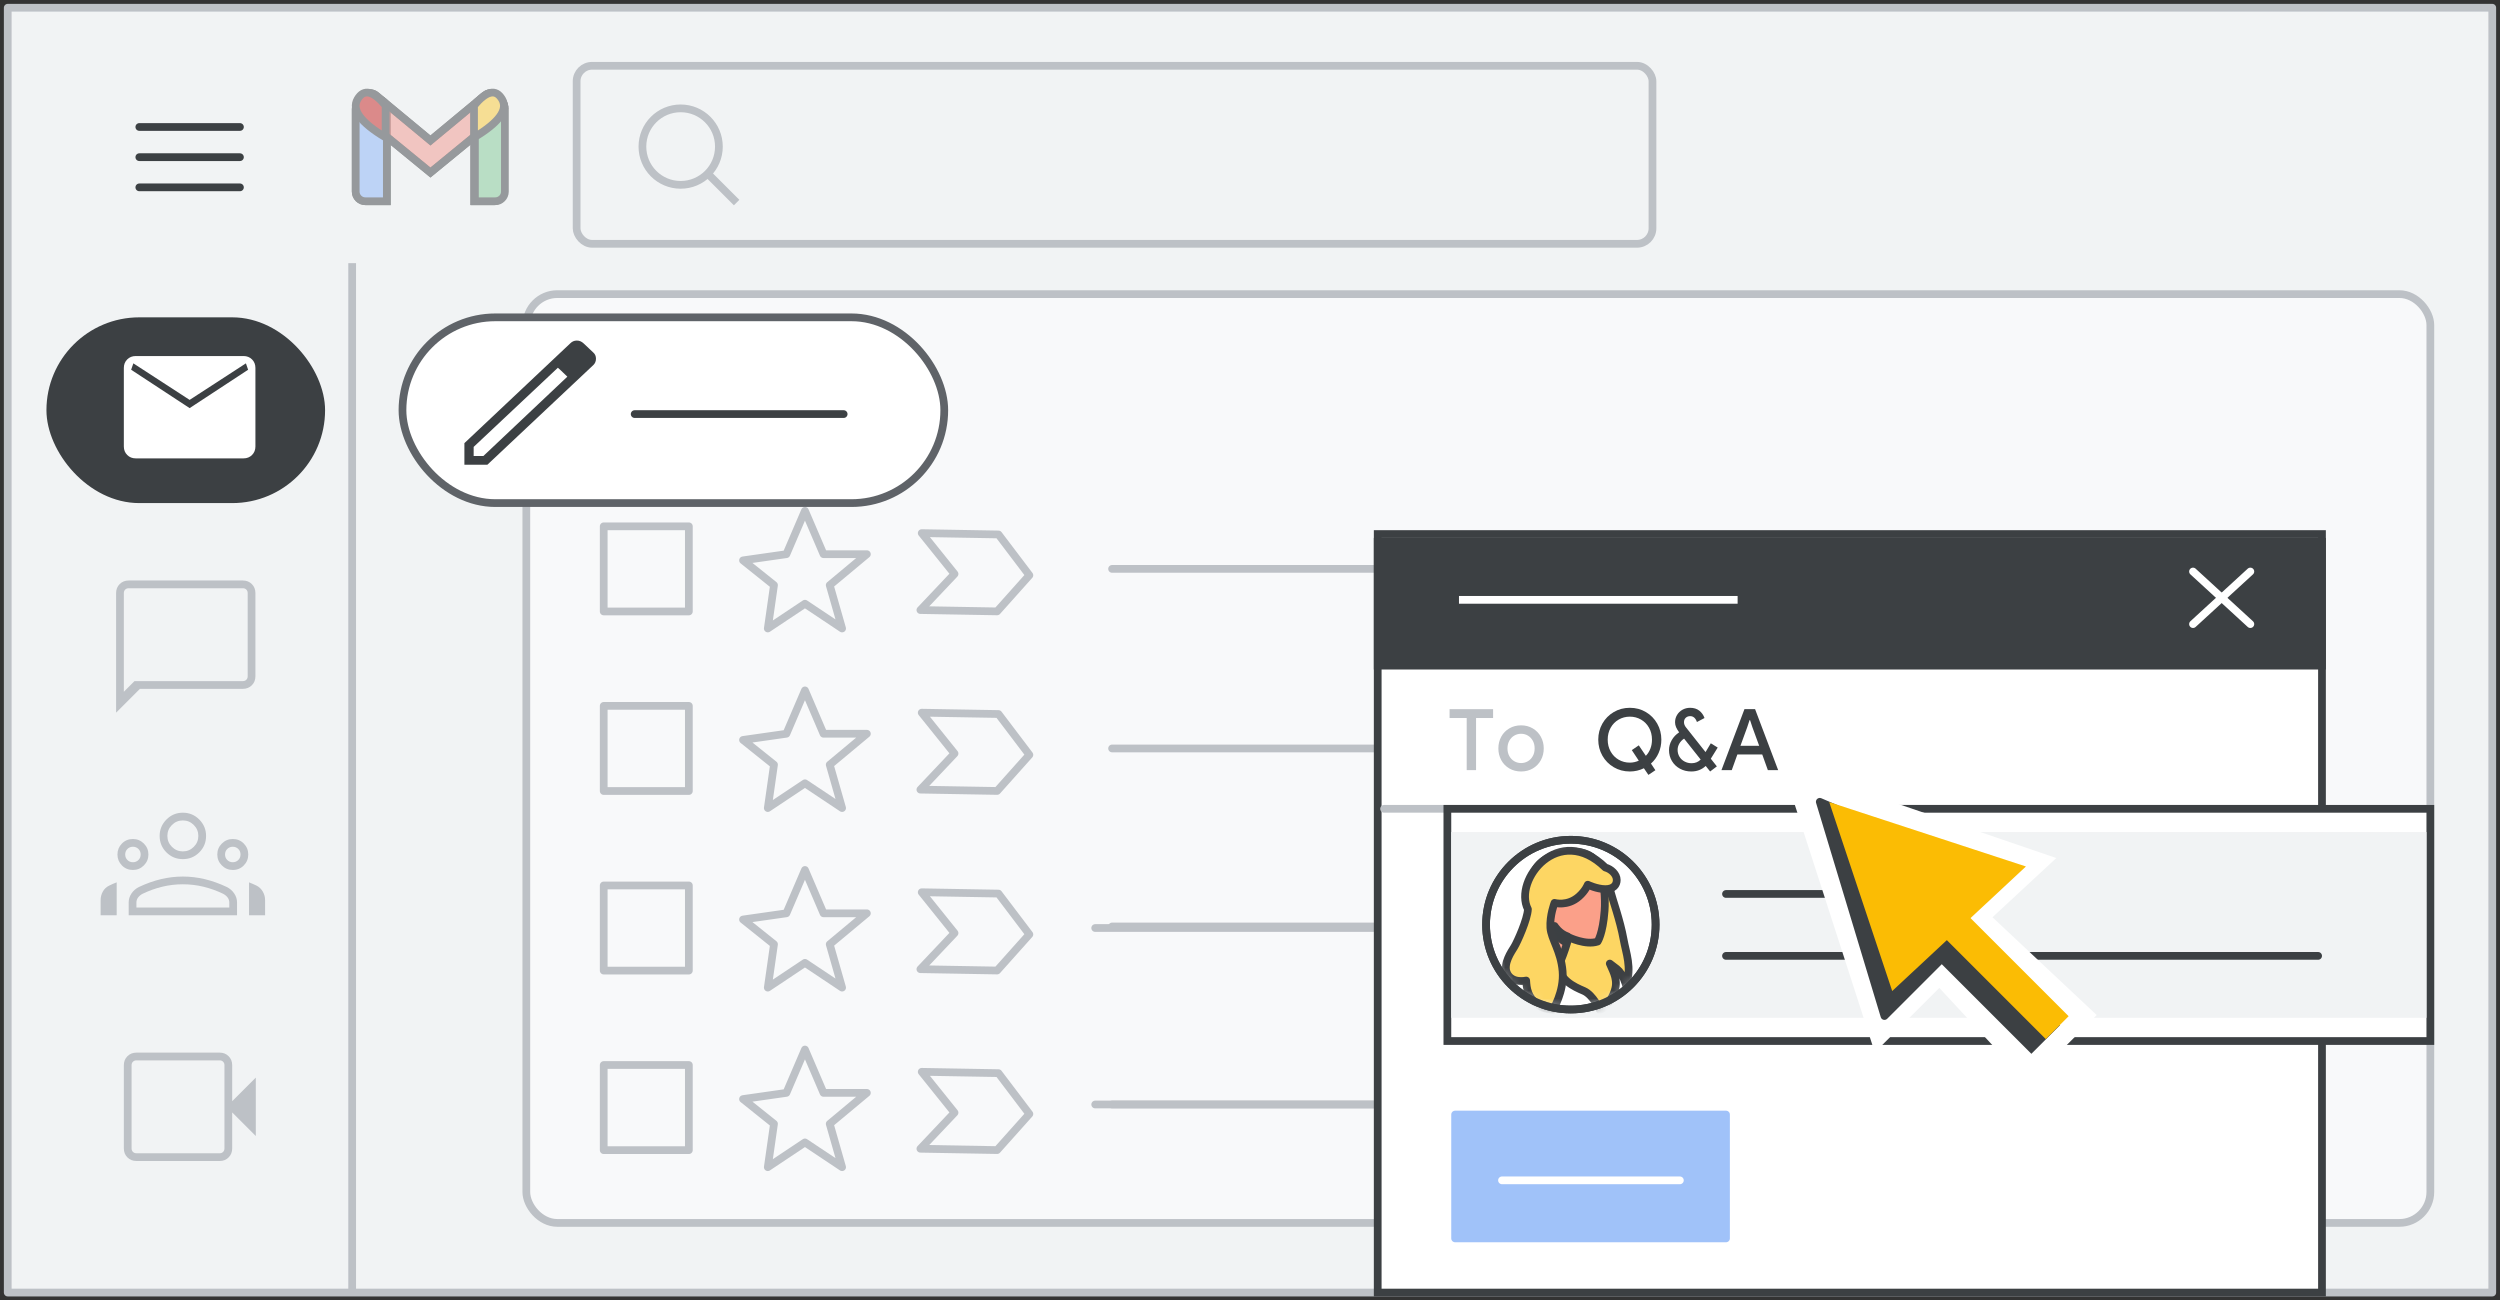 <?xml version="1.0" encoding="UTF-8"?>
<svg width="323px" height="168px" viewBox="0 0 323 168" version="1.1" xmlns="http://www.w3.org/2000/svg" xmlns:xlink="http://www.w3.org/1999/xlink">
    <rect x="0" y="0" width="323" height="168" fill="#333333" stroke="none"/>
    <title>groups-email-group</title>
    <defs>
        <ellipse id="path-1" cx="10.952" cy="10.964" rx="10.952" ry="10.964"></ellipse>
        <ellipse id="path-3" cx="10.952" cy="10.964" rx="10.952" ry="10.964"></ellipse>
    </defs>
    <g id="groups-email-group" stroke="none" stroke-width="1" fill="none" fill-rule="evenodd">
        <g id="Gmail/frame-left-nav-open-menu" transform="translate(1, 1)">
            <rect id="border-copy" stroke="#BDC1C6" fill="#F1F3F4" stroke-linejoin="round" x="0" y="0" width="321" height="166"></rect>
            <rect id="Rectangle" stroke="#BDC1C6" fill="#F8F9FA" x="67" y="37" width="246" height="120" rx="4"></rect>
            <g id="Group-3" transform="translate(51, 40)">
                <g id="Group-2">
                    <rect id="Rectangle" stroke="#5F6368" fill="#FFFFFF" x="0" y="0" width="70" height="24" rx="12"></rect>
                    <line x1="30" y1="12.5" x2="57" y2="12.5" id="Line-2" stroke="#3C4043" stroke-linecap="round"></line>
                </g>
                <g id="edit_BASELINE_P900_20dp" transform="translate(8, 3)" fill="#3C4043" fill-rule="nonzero">
                    <path d="M1.197,14.919 L2.448,14.919 L13.301,4.666 L12.702,4.076 L12.077,3.512 L1.197,13.74 L1.197,14.919 Z M0,16.047 L0,13.253 L13.681,0.359 C13.917,0.12 14.198,0 14.525,0 C14.851,0 15.141,0.12 15.395,0.359 L16.646,1.538 C16.882,1.743 17,2.012 17,2.346 C17,2.679 16.882,2.957 16.646,3.178 L2.965,16.047 L0,16.047 Z M15.803,2.333 L14.552,1.153 L15.803,2.333 Z M13.301,4.666 L12.702,4.076 L12.077,3.512 L12.077,3.486 L13.301,4.666 Z" id="Shape"></path>
                </g>
            </g>
            <line x1="44.5" y1="33.5" x2="44.5" y2="165.5" id="Line" stroke="#BDC1C6" stroke-linecap="square"></line>
            <g id="Group" transform="translate(77, 134.6)" stroke="#BDC1C6" stroke-linejoin="round">
                <g id="UI/line-dark-grey" transform="translate(63, 6.6)" stroke-linecap="round">
                    <line x1="0.5" y1="0.5" x2="73.5" y2="0.5" id="Line-5"></line>
                </g>
                <g id="UI/checkbox-light-grey" transform="translate(0, 2)">
                    <rect id="Rectangle" x="0" y="0" width="11" height="11"></rect>
                </g>
                <g id="Icons/star" transform="translate(18, 0)" stroke-linecap="round">
                    <polygon id="Path-4" points="5.6 5.6 8 0 10.4 5.6 16 5.6 11.2 9.6 12.8 15.2 8 12 3.2 15.2 4 9.6 0 6.4"></polygon>
                </g>
                <polygon id="Path" transform="translate(48, 7.971) rotate(1) translate(-48, -7.971) " points="41 3 45.329 8.202 41 12.941 50.915 12.941 55 8.202 50.915 3"></polygon>
            </g>
            <g id="Group" transform="translate(77, 111.4)" stroke="#BDC1C6" stroke-linejoin="round">
                <g id="UI/line-dark-grey" transform="translate(63, 7)" stroke-linecap="round">
                    <line x1="0.5" y1="0.5" x2="73.5" y2="0.5" id="Line-5"></line>
                </g>
                <g id="UI/checkbox-light-grey" transform="translate(0, 2)">
                    <rect id="Rectangle" x="0" y="0" width="11" height="11"></rect>
                </g>
                <g id="Icons/star" transform="translate(18, 0)" stroke-linecap="round">
                    <polygon id="Path-4" points="5.6 5.6 8 0 10.4 5.6 16 5.6 11.2 9.6 12.8 15.2 8 12 3.2 15.2 4 9.6 0 6.4"></polygon>
                </g>
                <polygon id="Path" transform="translate(48, 7.971) rotate(1) translate(-48, -7.971) " points="41 3 45.329 8.202 41 12.941 50.915 12.941 55 8.202 50.915 3"></polygon>
            </g>
            <g id="Group" transform="translate(77, 88.2)" stroke="#BDC1C6" stroke-linejoin="round">
                <g id="UI/checkbox-light-grey" transform="translate(0, 2)">
                    <rect id="Rectangle" x="0" y="0" width="11" height="11"></rect>
                </g>
                <g id="Icons/star" transform="translate(18, 0)" stroke-linecap="round">
                    <polygon id="Path-4" points="5.6 5.6 8 0 10.4 5.6 16 5.6 11.2 9.6 12.8 15.2 8 12 3.2 15.2 4 9.6 0 6.4"></polygon>
                </g>
                <polygon id="Path" transform="translate(48, 7.971) rotate(1) translate(-48, -7.971) " points="41 3 45.329 8.202 41 12.941 50.915 12.941 55 8.202 50.915 3"></polygon>
            </g>
            <g id="UI/line-dark-grey" transform="translate(142, 72)" stroke="#BDC1C6" stroke-linecap="round" stroke-linejoin="round">
                <line x1="0.682" y1="0.5" x2="100.318" y2="0.5" id="Line-5"></line>
            </g>
            <g id="UI/line-dark-grey" transform="translate(142, 95.2)" stroke="#BDC1C6" stroke-linecap="round" stroke-linejoin="round">
                <line x1="0.682" y1="0.5" x2="100.318" y2="0.5" id="Line-5"></line>
            </g>
            <g id="UI/line-dark-grey" transform="translate(142, 118.2)" stroke="#BDC1C6" stroke-linecap="round" stroke-linejoin="round">
                <line x1="0.682" y1="0.5" x2="100.318" y2="0.5" id="Line-5"></line>
            </g>
            <g id="UI/line-dark-grey" transform="translate(142, 141.2)" stroke="#BDC1C6" stroke-linecap="round" stroke-linejoin="round">
                <line x1="0.682" y1="0.5" x2="100.318" y2="0.5" id="Line-5"></line>
            </g>
            <g id="UI/checkbox-light-grey" transform="translate(77, 67)" stroke="#BDC1C6" stroke-linejoin="round">
                <rect id="Rectangle" x="0" y="0" width="11" height="11"></rect>
            </g>
            <g id="Icons/star" transform="translate(95, 65)" stroke="#BDC1C6" stroke-linecap="round" stroke-linejoin="round">
                <polygon id="Path-4" points="5.6 5.6 8 0 10.4 5.6 16 5.6 11.2 9.6 12.8 15.2 8 12 3.2 15.2 4 9.6 0 6.4"></polygon>
            </g>
            <polygon id="Path" stroke="#BDC1C6" stroke-linejoin="round" transform="translate(125, 72.971) rotate(1) translate(-125, -72.971) " points="118 68 122.329 73.202 118 77.941 127.915 77.941 132 73.202 127.915 68"></polygon>
            <g id="Gmail/left-nav-mail" transform="translate(5, 40)">
                <g id="videocam_BASELINE_P900_24dp-(3)" transform="translate(10, 95)" fill="#BDC1C6" fill-rule="nonzero">
                    <path d="M1.625,14 C1.158,14 0.771,13.846 0.463,13.537 C0.154,13.229 4.4408921e-16,12.842 4.4408921e-16,12.375 L4.4408921e-16,1.625 C4.4408921e-16,1.158 0.154,0.771 0.463,0.463 C0.771,0.154 1.158,0 1.625,0 L12.4,0 C12.85,0 13.229,0.154 13.537,0.463 C13.846,0.771 14,1.158 14,1.625 L14,6.275 L17.05,3.225 L17.05,10.775 L14,7.725 L14,12.375 C14,12.842 13.846,13.229 13.537,13.537 C13.229,13.846 12.85,14 12.4,14 L1.625,14 Z M1.625,13 L12.4,13 C12.567,13 12.708,12.942 12.825,12.825 C12.942,12.708 13,12.558 13,12.375 L13,1.625 C13,1.442 12.942,1.292 12.825,1.175 C12.708,1.058 12.567,1 12.4,1 L1.625,1 C1.442,1 1.292,1.058 1.175,1.175 C1.058,1.292 1,1.442 1,1.625 L1,12.375 C1,12.558 1.058,12.708 1.175,12.825 C1.292,12.942 1.442,13 1.625,13 Z M1,13 C1,13 1,12.942 1,12.825 C1,12.708 1,12.558 1,12.375 L1,1.625 C1,1.442 1,1.292 1,1.175 C1,1.058 1,1 1,1 C1,1 1,1.058 1,1.175 C1,1.292 1,1.442 1,1.625 L1,12.375 C1,12.558 1,12.708 1,12.825 C1,12.942 1,13 1,13 Z" id="Shape"></path>
                </g>
                <g id="gmail_groups_BASELINE_P900_24dp" transform="translate(7, 64)" fill="#BDC1C6" fill-rule="nonzero">
                    <path d="M10.625,6 C9.792,6 9.083,5.708 8.5,5.125 C7.917,4.542 7.625,3.833 7.625,3 C7.625,2.183 7.917,1.479 8.5,0.887 C9.083,0.296 9.792,0 10.625,0 C11.458,0 12.167,0.296 12.75,0.887 C13.333,1.479 13.625,2.183 13.625,3 C13.625,3.833 13.333,4.542 12.75,5.125 C12.167,5.708 11.458,6 10.625,6 Z M3.625,13.25 L3.625,11.6 C3.625,11.183 3.746,10.796 3.987,10.438 C4.229,10.079 4.55,9.8 4.95,9.6 C5.9,9.15 6.846,8.812 7.787,8.588 C8.729,8.363 9.675,8.25 10.625,8.25 C11.575,8.25 12.521,8.363 13.463,8.588 C14.404,8.812 15.35,9.15 16.3,9.6 C16.7,9.8 17.021,10.079 17.262,10.438 C17.504,10.796 17.625,11.183 17.625,11.6 L17.625,13.25 L3.625,13.25 Z M10.625,5 C11.175,5 11.646,4.804 12.037,4.412 C12.429,4.021 12.625,3.55 12.625,3 C12.625,2.45 12.429,1.979 12.037,1.587 C11.646,1.196 11.175,1 10.625,1 C10.075,1 9.604,1.196 9.213,1.587 C8.821,1.979 8.625,2.45 8.625,3 C8.625,3.55 8.821,4.021 9.213,4.412 C9.604,4.804 10.075,5 10.625,5 Z M4.625,12.25 L16.625,12.25 L16.625,11.6 C16.625,11.367 16.554,11.154 16.413,10.963 C16.271,10.771 16.075,10.608 15.825,10.475 C14.992,10.075 14.142,9.771 13.275,9.562 C12.408,9.354 11.525,9.25 10.625,9.25 C9.725,9.25 8.842,9.354 7.975,9.562 C7.108,9.771 6.258,10.075 5.425,10.475 C5.175,10.608 4.979,10.771 4.838,10.963 C4.696,11.154 4.625,11.367 4.625,11.6 L4.625,12.25 Z M0,13.25 L2.075,13.25 L2.075,9 C1.892,9.067 1.725,9.133 1.575,9.2 C1.425,9.267 1.267,9.342 1.1,9.425 C0.75,9.592 0.479,9.846 0.287,10.188 C0.096,10.529 0,10.9 0,11.3 L0,13.25 Z M19.175,13.25 L21.25,13.25 L21.25,11.3 C21.25,10.9 21.15,10.529 20.95,10.188 C20.75,9.846 20.483,9.592 20.15,9.425 C19.983,9.342 19.821,9.267 19.663,9.2 C19.504,9.133 19.342,9.067 19.175,9 L19.175,13.25 Z M4.175,6.4 C4.458,6.4 4.696,6.304 4.888,6.112 C5.079,5.921 5.175,5.683 5.175,5.4 C5.175,5.117 5.079,4.879 4.888,4.688 C4.696,4.496 4.458,4.4 4.175,4.4 C3.892,4.4 3.654,4.496 3.462,4.688 C3.271,4.879 3.175,5.117 3.175,5.4 C3.175,5.683 3.271,5.921 3.462,6.112 C3.654,6.304 3.892,6.4 4.175,6.4 Z M4.175,7.4 C3.608,7.4 3.133,7.204 2.75,6.812 C2.367,6.421 2.175,5.95 2.175,5.4 C2.175,4.85 2.367,4.379 2.75,3.987 C3.133,3.596 3.608,3.4 4.175,3.4 C4.725,3.4 5.196,3.596 5.588,3.987 C5.979,4.379 6.175,4.85 6.175,5.4 C6.175,5.95 5.979,6.421 5.588,6.812 C5.196,7.204 4.725,7.4 4.175,7.4 Z M17.075,6.4 C17.358,6.4 17.596,6.304 17.788,6.112 C17.979,5.921 18.075,5.683 18.075,5.4 C18.075,5.117 17.979,4.879 17.788,4.688 C17.596,4.496 17.358,4.4 17.075,4.4 C16.792,4.4 16.554,4.496 16.363,4.688 C16.171,4.879 16.075,5.117 16.075,5.4 C16.075,5.683 16.171,5.921 16.363,6.112 C16.554,6.304 16.792,6.4 17.075,6.4 Z M17.075,7.4 C16.525,7.4 16.054,7.204 15.662,6.812 C15.271,6.421 15.075,5.95 15.075,5.4 C15.075,4.85 15.271,4.379 15.662,3.987 C16.054,3.596 16.525,3.4 17.075,3.4 C17.642,3.4 18.117,3.596 18.5,3.987 C18.883,4.379 19.075,4.85 19.075,5.4 C19.075,5.95 18.883,6.421 18.5,6.812 C18.117,7.204 17.642,7.4 17.075,7.4 Z" id="Shape"></path>
                </g>
                <g id="chat_bubble_BASELINE_P900_24dp" transform="translate(9, 34)" fill="#BDC1C6" fill-rule="nonzero">
                    <path d="M0,17.075 L0,1.625 C0,1.158 0.154,0.771 0.463,0.463 C0.771,0.154 1.158,0 1.625,0 L16.375,0 C16.842,0 17.229,0.154 17.538,0.463 C17.846,0.771 18,1.158 18,1.625 L18,12.375 C18,12.842 17.846,13.229 17.538,13.537 C17.229,13.846 16.842,14 16.375,14 L3.075,14 L0,17.075 Z M2.375,13 L16.375,13 C16.558,13 16.708,12.942 16.825,12.825 C16.942,12.708 17,12.558 17,12.375 L17,1.625 C17,1.442 16.942,1.292 16.825,1.175 C16.708,1.058 16.558,1 16.375,1 L1.625,1 C1.442,1 1.292,1.058 1.175,1.175 C1.058,1.292 1,1.442 1,1.625 L1,14.375 L2.375,13 Z M1,13 L1,1.625 C1,1.442 1,1.292 1,1.175 C1,1.058 1,1 1,1 C1,1 1,1.058 1,1.175 C1,1.292 1,1.442 1,1.625 L1,12.375 C1,12.558 1,12.708 1,12.825 C1,12.942 1,13 1,13 Z" id="Shape"></path>
                </g>
                <g id="Group-3">
                    <rect id="Rectangle" fill="#3C4043" x="0" y="0" width="36" height="24" rx="12"></rect>
                    <g id="mail_BASELINE_P900_24dp-(3)" transform="translate(10, 5)" fill="#FFFFFF" fill-rule="nonzero">
                        <path d="M1.535,13.222 C1.094,13.222 0.728,13.077 0.437,12.785 C0.146,12.494 0,12.128 0,11.688 L0,1.535 C0,1.094 0.146,0.728 0.437,0.437 C0.728,0.146 1.094,0 1.535,0 L15.465,0 C15.906,0 16.272,0.146 16.563,0.437 C16.854,0.728 17,1.094 17,1.535 L17,11.688 C17,12.128 16.854,12.494 16.563,12.785 C16.272,13.077 15.906,13.222 15.465,13.222 L1.535,13.222 Z M8.5,6.729 L0.944,1.771 L0.944,11.688 C0.944,11.861 1,12.002 1.11,12.113 C1.22,12.223 1.362,12.278 1.535,12.278 L15.465,12.278 C15.638,12.278 15.78,12.223 15.89,12.113 C16,12.002 16.056,11.861 16.056,11.688 L16.056,1.771 L8.5,6.729 Z M8.5,5.667 L15.772,0.944 L1.228,0.944 L8.5,5.667 Z M16.056,1.771 L15.772,0.944 L1.228,0.944 L0.944,1.771 L0.944,11.688 C0.944,11.861 1,12.002 1.11,12.113 C1.22,12.223 1.362,12.278 1.535,12.278 L15.465,12.278 C15.638,12.278 15.78,12.223 15.89,12.113 C16,12.002 16.056,11.861 16.056,11.688 L16.056,1.771 Z" id="Shape"></path>
                    </g>
                </g>
            </g>
            <g id="Group-4" transform="translate(17, 10)">
                <g id="Logos/gmail" opacity="0.5" transform="translate(27.957, 0.957)">
                    <g id="Group-6" transform="translate(0, -0)">
                        <g id="Group" fill="#FFFFFF">
                            <path d="M1.244,0.858 L2.779,0.858 C3.466,0.858 4.023,1.415 4.023,2.102 L4.023,14.043 L4.023,14.043 L1.244,14.043 C0.557,14.043 9.99219893e-16,13.486 0,12.799 L0,2.102 C-8.41179808e-17,1.415 0.557,0.858 1.244,0.858 Z" id="Rectangle" stroke="#3C4043"></path>
                            <path d="M16.531,0.858 L17.905,0.858 C18.592,0.858 19.149,1.415 19.149,2.102 L19.149,12.799 C19.149,13.486 18.592,14.043 17.905,14.043 L15.287,14.043 L15.287,14.043 L15.287,2.102 C15.287,1.415 15.844,0.858 16.531,0.858 Z" id="Rectangle" stroke="#3C4043"></path>
                            <path d="M16.71,0.344 C17.249,-0.082 18.031,0.009 18.457,0.548 L18.457,0.548 L18.935,1.152 C19.355,1.684 19.272,2.455 18.747,2.885 L18.747,2.885 L9.655,10.335 L0.563,2.885 C0.038,2.455 -0.046,1.684 0.375,1.152 L0.853,0.548 C1.279,0.009 2.061,-0.082 2.6,0.344 L2.622,0.362 L2.622,0.362 L9.655,6.193 L16.687,0.362 C16.691,0.359 16.695,0.356 16.699,0.353 Z" id="Combined-Shape" stroke="#3C4043" fill-opacity="0.54"></path>
                            <path d="M15.287,5.802 L15.287,1.682 C16.896,-0.24 18.103,-0.515 18.908,0.858 C19.712,2.232 18.505,3.88 15.287,5.802 Z" id="Path-4"></path>
                            <path d="M0,5.802 L0,1.682 C1.609,-0.24 2.816,-0.515 3.621,0.858 C4.425,2.232 3.218,3.88 0,5.802 Z" id="Path-4" transform="translate(1.931, 2.901) scale(-1, 1) translate(-1.931, -2.901) "></path>
                        </g>
                        <g id="Group" stroke="#3C4043">
                            <path d="M1.244,0.858 L2.779,0.858 C3.466,0.858 4.023,1.415 4.023,2.102 L4.023,14.043 L4.023,14.043 L1.244,14.043 C0.557,14.043 -1.37926624e-16,13.486 0,12.799 L0,2.102 C-8.41179808e-17,1.415 0.557,0.858 1.244,0.858 Z" id="Rectangle" fill="#8AB4F8"></path>
                            <path d="M16.646,0.858 L18.03,0.858 C18.717,0.858 19.274,1.415 19.274,2.102 L19.274,12.799 C19.274,13.486 18.717,14.043 18.03,14.043 L15.402,14.043 L15.402,14.043 L15.402,2.102 C15.402,1.415 15.959,0.858 16.646,0.858 Z" id="Rectangle" fill="#81C995"></path>
                            <path d="M16.71,0.344 C17.249,-0.082 18.031,0.009 18.457,0.548 L18.457,0.548 L18.935,1.152 C19.355,1.684 19.272,2.455 18.747,2.885 L18.747,2.885 L9.655,10.335 L0.563,2.885 C0.038,2.455 -0.046,1.684 0.375,1.152 L0.853,0.548 C1.279,0.009 2.061,-0.082 2.6,0.344 C2.607,0.35 2.615,0.356 2.622,0.362 L9.654,6.193 L16.687,0.362 L16.687,0.362 Z" id="Combined-Shape" fill-opacity="0.54" fill="#EA4335"></path>
                            <path d="M15.287,5.802 L15.287,1.682 C16.896,-0.24 18.103,-0.515 18.908,0.858 C19.712,2.232 18.505,3.88 15.287,5.802 Z" id="Path-4" fill="#FCC934"></path>
                            <path d="M0,5.802 L0,1.682 C1.609,-0.24 2.816,-0.515 3.621,0.858 C4.425,2.232 3.218,3.88 0,5.802 Z" id="Path-4" fill="#C5221F" transform="translate(1.931, 2.901) scale(-1, 1) translate(-1.931, -2.901) "></path>
                        </g>
                    </g>
                </g>
                <g id="UI/menu-dark-grey" transform="translate(0, 5)" stroke="#3C4043" stroke-linecap="round" stroke-linejoin="round">
                    <line x1="1.40946282e-16" y1="0.406" x2="13" y2="0.406" id="Line"></line>
                    <line x1="1.40946282e-16" y1="4.306" x2="13" y2="4.306" id="Line"></line>
                    <line x1="1.40946282e-16" y1="8.206" x2="13" y2="8.206" id="Line"></line>
                </g>
            </g>
        </g>
        <rect id="Rectangle" stroke="#3C4043" fill="#FFFFFF" x="178" y="69" width="122" height="98"></rect>
        <rect id="Rectangle" stroke="#3C4043" fill="#3C4043" x="178" y="70" width="122" height="16"></rect>
        <g id="UI/button-blue" opacity="0.5" transform="translate(188, 144)">
            <rect id="Rectangle" stroke="#4285F4" fill="#4285F4" fill-rule="nonzero" stroke-linejoin="round" x="0" y="0" width="35" height="16"></rect>
            <line x1="6.058" y1="8.5" x2="29.04" y2="8.5" id="Line" stroke="#FFFFFF" stroke-linecap="round"></line>
        </g>
        <g id="UI/line-light-grey" transform="translate(178, 104)" stroke="#BDC1C6" stroke-linecap="round" stroke-linejoin="round">
            <line x1="0.824" y1="0.5" x2="121.176" y2="0.5" id="Line-5"></line>
        </g>
        <line x1="189" y1="77.5" x2="224" y2="77.5" id="Line-4" stroke="#FFFFFF" stroke-linecap="square"></line>
        <rect id="Rectangle-Copy" stroke="#3C4043" fill="#FFFFFF" x="187" y="104.5" width="127" height="30"></rect>
        <rect id="Rectangle-Copy-2" fill="#F1F3F4" x="187.5" y="107.5" width="126" height="24"></rect>
        <line x1="223" y1="115.5" x2="258" y2="115.5" id="Line-2" stroke="#3C4043" stroke-linecap="round"></line>
        <line x1="223" y1="123.5" x2="299.5" y2="123.5" id="Line-2-Copy" stroke="#3C4043" stroke-linecap="round"></line>
        <g id="Icons/close" transform="translate(283, 73.5)" stroke="#FFFFFF" stroke-linecap="round">
            <line x1="0.337" y1="0.34" x2="7.745" y2="7.135" id="Line-8"></line>
            <line x1="0.337" y1="0.34" x2="7.745" y2="7.135" id="Line-8" transform="translate(4.041, 3.738) scale(-1, 1) translate(-4.041, -3.738) "></line>
        </g>
        <g id="Group-4" transform="translate(74, 8)" stroke="#BDC1C6">
            <rect id="Rectangle" x="0.5" y="0.5" width="139" height="23" rx="2"></rect>
            <g id="Group" transform="translate(9, 6)">
                <circle id="Oval" cx="4.941" cy="4.941" r="4.941"></circle>
                <line x1="8.824" y1="8.824" x2="11.818" y2="11.818" id="Line-6" stroke-linecap="square"></line>
            </g>
        </g>
        <g id="Q&amp;A-Copy" transform="translate(206.495, 91.448)" fill="#3C4043" fill-rule="nonzero">
            <path d="M5.896,7.81 C5.324,8.089 4.719,8.228 4.081,8.228 C3.318,8.228 2.625,8.045 2.002,7.678 C1.379,7.311 0.889,6.814 0.533,6.188 C0.178,5.561 0,4.869 0,4.114 C0,3.359 0.178,2.667 0.533,2.041 C0.889,1.413 1.379,0.917 2.002,0.55 C2.625,0.183 3.318,0 4.081,0 C4.844,0 5.535,0.183 6.154,0.55 C6.774,0.917 7.262,1.413 7.617,2.041 C7.973,2.667 8.151,3.359 8.151,4.114 C8.151,4.73 8.034,5.306 7.799,5.841 C7.564,6.376 7.234,6.831 6.809,7.205 L7.381,8.063 L6.479,8.668 L5.896,7.81 Z M4.081,7.084 C4.477,7.084 4.862,7 5.236,6.831 L4.334,5.467 L5.236,4.851 L6.149,6.204 C6.398,5.947 6.593,5.641 6.732,5.285 C6.871,4.93 6.941,4.539 6.941,4.114 C6.941,3.542 6.814,3.03 6.561,2.579 C6.309,2.128 5.964,1.776 5.527,1.524 C5.091,1.27 4.609,1.144 4.081,1.144 C3.553,1.144 3.071,1.27 2.635,1.524 C2.198,1.776 1.853,2.128 1.601,2.579 C1.347,3.03 1.221,3.542 1.221,4.114 C1.221,4.686 1.347,5.197 1.601,5.649 C1.853,6.099 2.198,6.452 2.635,6.705 C3.071,6.957 3.553,7.084 4.081,7.084 Z" id="Shape"></path>
            <path d="M14.542,6.578 L15.323,7.568 L14.454,8.228 L13.882,7.513 C13.369,7.99 12.749,8.228 12.023,8.228 C11.488,8.228 11,8.109 10.56,7.87 C10.12,7.632 9.774,7.302 9.521,6.88 C9.268,6.459 9.141,5.988 9.141,5.467 C9.141,5.02 9.257,4.593 9.488,4.186 C9.719,3.779 10.039,3.439 10.45,3.168 C10.281,2.941 10.151,2.723 10.059,2.514 C9.968,2.304 9.922,2.09 9.922,1.87 C9.922,1.525 10.008,1.21 10.181,0.924 C10.353,0.638 10.588,0.412 10.884,0.247 C11.181,0.083 11.51,0 11.869,0 C12.346,0 12.74,0.123 13.052,0.368 C13.363,0.614 13.589,0.931 13.728,1.32 L12.749,1.837 C12.573,1.331 12.283,1.078 11.88,1.078 C11.645,1.078 11.453,1.149 11.303,1.292 C11.152,1.435 11.077,1.624 11.077,1.859 C11.077,2.101 11.169,2.332 11.352,2.552 L13.86,5.72 L14.542,4.587 L15.433,5.137 L14.542,6.578 Z M12.056,7.161 C12.525,7.161 12.918,7.003 13.233,6.688 L11.088,3.982 C10.831,4.151 10.628,4.363 10.477,4.62 C10.327,4.877 10.252,5.148 10.252,5.434 C10.252,5.764 10.333,6.061 10.494,6.325 C10.655,6.589 10.875,6.794 11.154,6.941 C11.433,7.088 11.733,7.161 12.056,7.161 Z" id="Shape"></path>
            <path d="M18.887,0.176 L20.262,0.176 L23.243,8.052 L21.912,8.052 L21.186,6.028 L17.974,6.028 L17.248,8.052 L15.917,8.052 L18.887,0.176 Z M20.79,4.906 L19.91,2.497 L19.613,1.595 L19.547,1.595 L19.25,2.497 L18.37,4.906 L20.79,4.906 Z" id="Shape"></path>
        </g>
        <g id="To-Copy" transform="translate(187.286, 91.624)" fill="#BDC1C6" fill-rule="nonzero">
            <polygon id="Path" points="2.211 1.144 0 1.144 0 0 5.621 0 5.621 1.144 3.421 1.144 3.421 7.876 2.211 7.876"></polygon>
            <path d="M9.24,8.052 C8.675,8.052 8.169,7.922 7.722,7.662 C7.275,7.401 6.926,7.044 6.677,6.589 C6.428,6.134 6.303,5.628 6.303,5.071 C6.303,4.514 6.428,4.008 6.677,3.553 C6.926,3.098 7.275,2.741 7.722,2.481 C8.169,2.22 8.675,2.09 9.24,2.09 C9.797,2.09 10.3,2.222 10.747,2.486 C11.194,2.75 11.543,3.109 11.792,3.564 C12.041,4.019 12.166,4.521 12.166,5.071 C12.166,5.628 12.041,6.134 11.792,6.589 C11.543,7.044 11.196,7.401 10.752,7.662 C10.309,7.922 9.805,8.052 9.24,8.052 Z M9.24,6.963 C9.555,6.963 9.845,6.886 10.109,6.732 C10.373,6.578 10.586,6.358 10.747,6.072 C10.908,5.786 10.989,5.452 10.989,5.071 C10.989,4.69 10.908,4.356 10.747,4.07 C10.586,3.784 10.373,3.564 10.109,3.41 C9.845,3.256 9.555,3.179 9.24,3.179 C8.925,3.179 8.633,3.256 8.366,3.41 C8.098,3.564 7.883,3.784 7.722,4.07 C7.561,4.356 7.48,4.69 7.48,5.071 C7.48,5.452 7.561,5.786 7.722,6.072 C7.883,6.358 8.098,6.578 8.366,6.732 C8.633,6.886 8.925,6.963 9.24,6.963 Z" id="Shape"></path>
        </g>
        <g id="People/profile14" transform="translate(192, 108.5)">
            <mask id="mask-2" fill="white">
                <use xlink:href="#path-1"></use>
            </mask>
            <use id="Oval" stroke="#3C4043" fill="#FFFFFF" xlink:href="#path-1"></use>
            <g id="Group" mask="url(#mask-2)" fill-rule="nonzero" stroke-linecap="round" stroke-linejoin="round">
                <g transform="translate(2.558, 1.417)" id="Path">
                    <path d="M13.572,3.188 C13.572,3.188 13.304,4.322 13.531,5.289 C13.737,6.15 14.769,9.007 15.202,11.423 C15.532,13.272 16.296,15.058 15.532,17.39 C15.532,17.39 15.182,15.94 14.336,15.268 L13.428,14.575 C13.655,15.205 14.459,16.402 14.15,17.747 C13.902,18.839 13.056,20.205 12.149,20.583 C12.149,20.583 11.282,18.629 10.065,18.104 C8.847,17.579 6.825,16.718 6.66,14.407 C6.495,12.096 8.62,3.23 8.62,3.23 L13.572,3.23 L13.572,3.188 Z" stroke="#3D4043" fill="#FDD663"></path>
                    <path d="M6.551,15.467 C6.551,15.467 7.595,13.277 8.107,11.171 C8.107,11.171 10.298,12.255 11.854,11.734 C11.854,11.734 12.53,10.774 12.755,7.75 C12.878,6.227 12.673,3.912 12.264,2.494 C11.813,0.888 10.278,-0.196 7.759,0.2 C4.34,0.721 2.763,2.64 3.398,5.956 C4.135,9.898 3.746,9.898 2.558,12.443 C2.579,12.443 3.398,15.196 6.551,15.467 Z" stroke="#3D4043" fill="#FBA089"></path>
                    <path d="M7.674,11.767 C7.674,11.767 6.471,11.342 6.293,9.721 C6.293,9.721 6.885,10.687 7.93,11.047 C7.93,11.047 7.871,11.227 7.832,11.375 C7.753,11.555 7.674,11.767 7.674,11.767 Z" stroke="#3C4043" fill="#3C4043"></path>
                    <path d="M1.089,12.424 C0.7,13.057 -0.364,14.586 0.127,15.749 C0.741,17.218 2.623,16.769 2.623,16.769 C2.684,17.768 2.807,18.89 4.096,19.89 C4.894,20.522 6.06,20.583 6.06,20.583 C6.06,20.583 7.554,18.217 7.329,15.565 C7.104,12.914 5.856,11.425 5.753,9.956 C5.651,8.365 6.285,6.734 6.285,6.734 C6.285,6.734 7.963,7.223 9.436,5.918 C10.295,5.163 10.582,4.388 10.582,4.388 C10.582,4.388 11.768,4.959 12.853,4.959 C13.937,4.959 14.326,4.388 14.326,3.776 C14.326,3.042 13.61,2.369 12.853,2.165 C6.863,-3.69 0.924,3.776 2.848,7.549 C2.807,8.834 1.477,11.792 1.089,12.424 Z" stroke="#3D4043" fill="#FDD663"></path>
                </g>
            </g>
            <mask id="mask-4" fill="white">
                <use xlink:href="#path-3"></use>
            </mask>
            <use id="Oval" stroke="#3C4043" xlink:href="#path-3"></use>
        </g>
        <g id="UI/arrow" transform="translate(218.813, 87.705)" fill-rule="nonzero">
            <g id="Group" fill="#FFFFFF" transform="translate(29.806, 29.806) rotate(-45) translate(-29.806, -29.806) translate(13.045, 4.415)">
                <g id="Group-3" transform="translate(0, 0)">
                    <polygon id="Triangle" stroke="#FFFFFF" stroke-linejoin="round" points="17.105 0 28.2 29.063 21.266 22.766 16.643 33.422 0 33.422"></polygon>
                    <polygon id="Triangle" points="17.803 0.675 33.523 32.747 4.278 31.648"></polygon>
                </g>
                <g id="Group-2" transform="translate(10.339, 31.043)">
                    <polygon id="Rectangle" points="0.739 0.122 11.904 1.18739586e-13 12.533 19.739 0 19.739"></polygon>
                </g>
            </g>
            <g id="Group-5-2" transform="translate(6.642, 6.75)">
                <g id="Group" transform="translate(24.374, 24.374) rotate(-45) translate(-24.374, -24.374) translate(11.081, 3.197)">
                    <polygon id="Triangle" stroke="#3C4043" fill="#3C4043" stroke-linejoin="round" points="13.663 0 22.525 22.156 16.986 17.356 13.294 25.479 0 25.479"></polygon>
                    <g id="Group-2" transform="translate(9.97, 22.808)">
                        <polygon id="Rectangle" fill="#3C4043" points="2.57143242e-11 1.977 4.652 1.879 5.222 19.546 -1.63266931e-12 19.546"></polygon>
                        <rect id="Rectangle" fill="#FBBC04" x="2.66" y="1.18739586e-13" width="4.178" height="19.516"></rect>
                    </g>
                    <polygon id="Triangle" fill="#FBBC04" points="14.5 0.887 26.587 24.741 2.992 23.904"></polygon>
                </g>
            </g>
        </g>
    </g>
</svg>